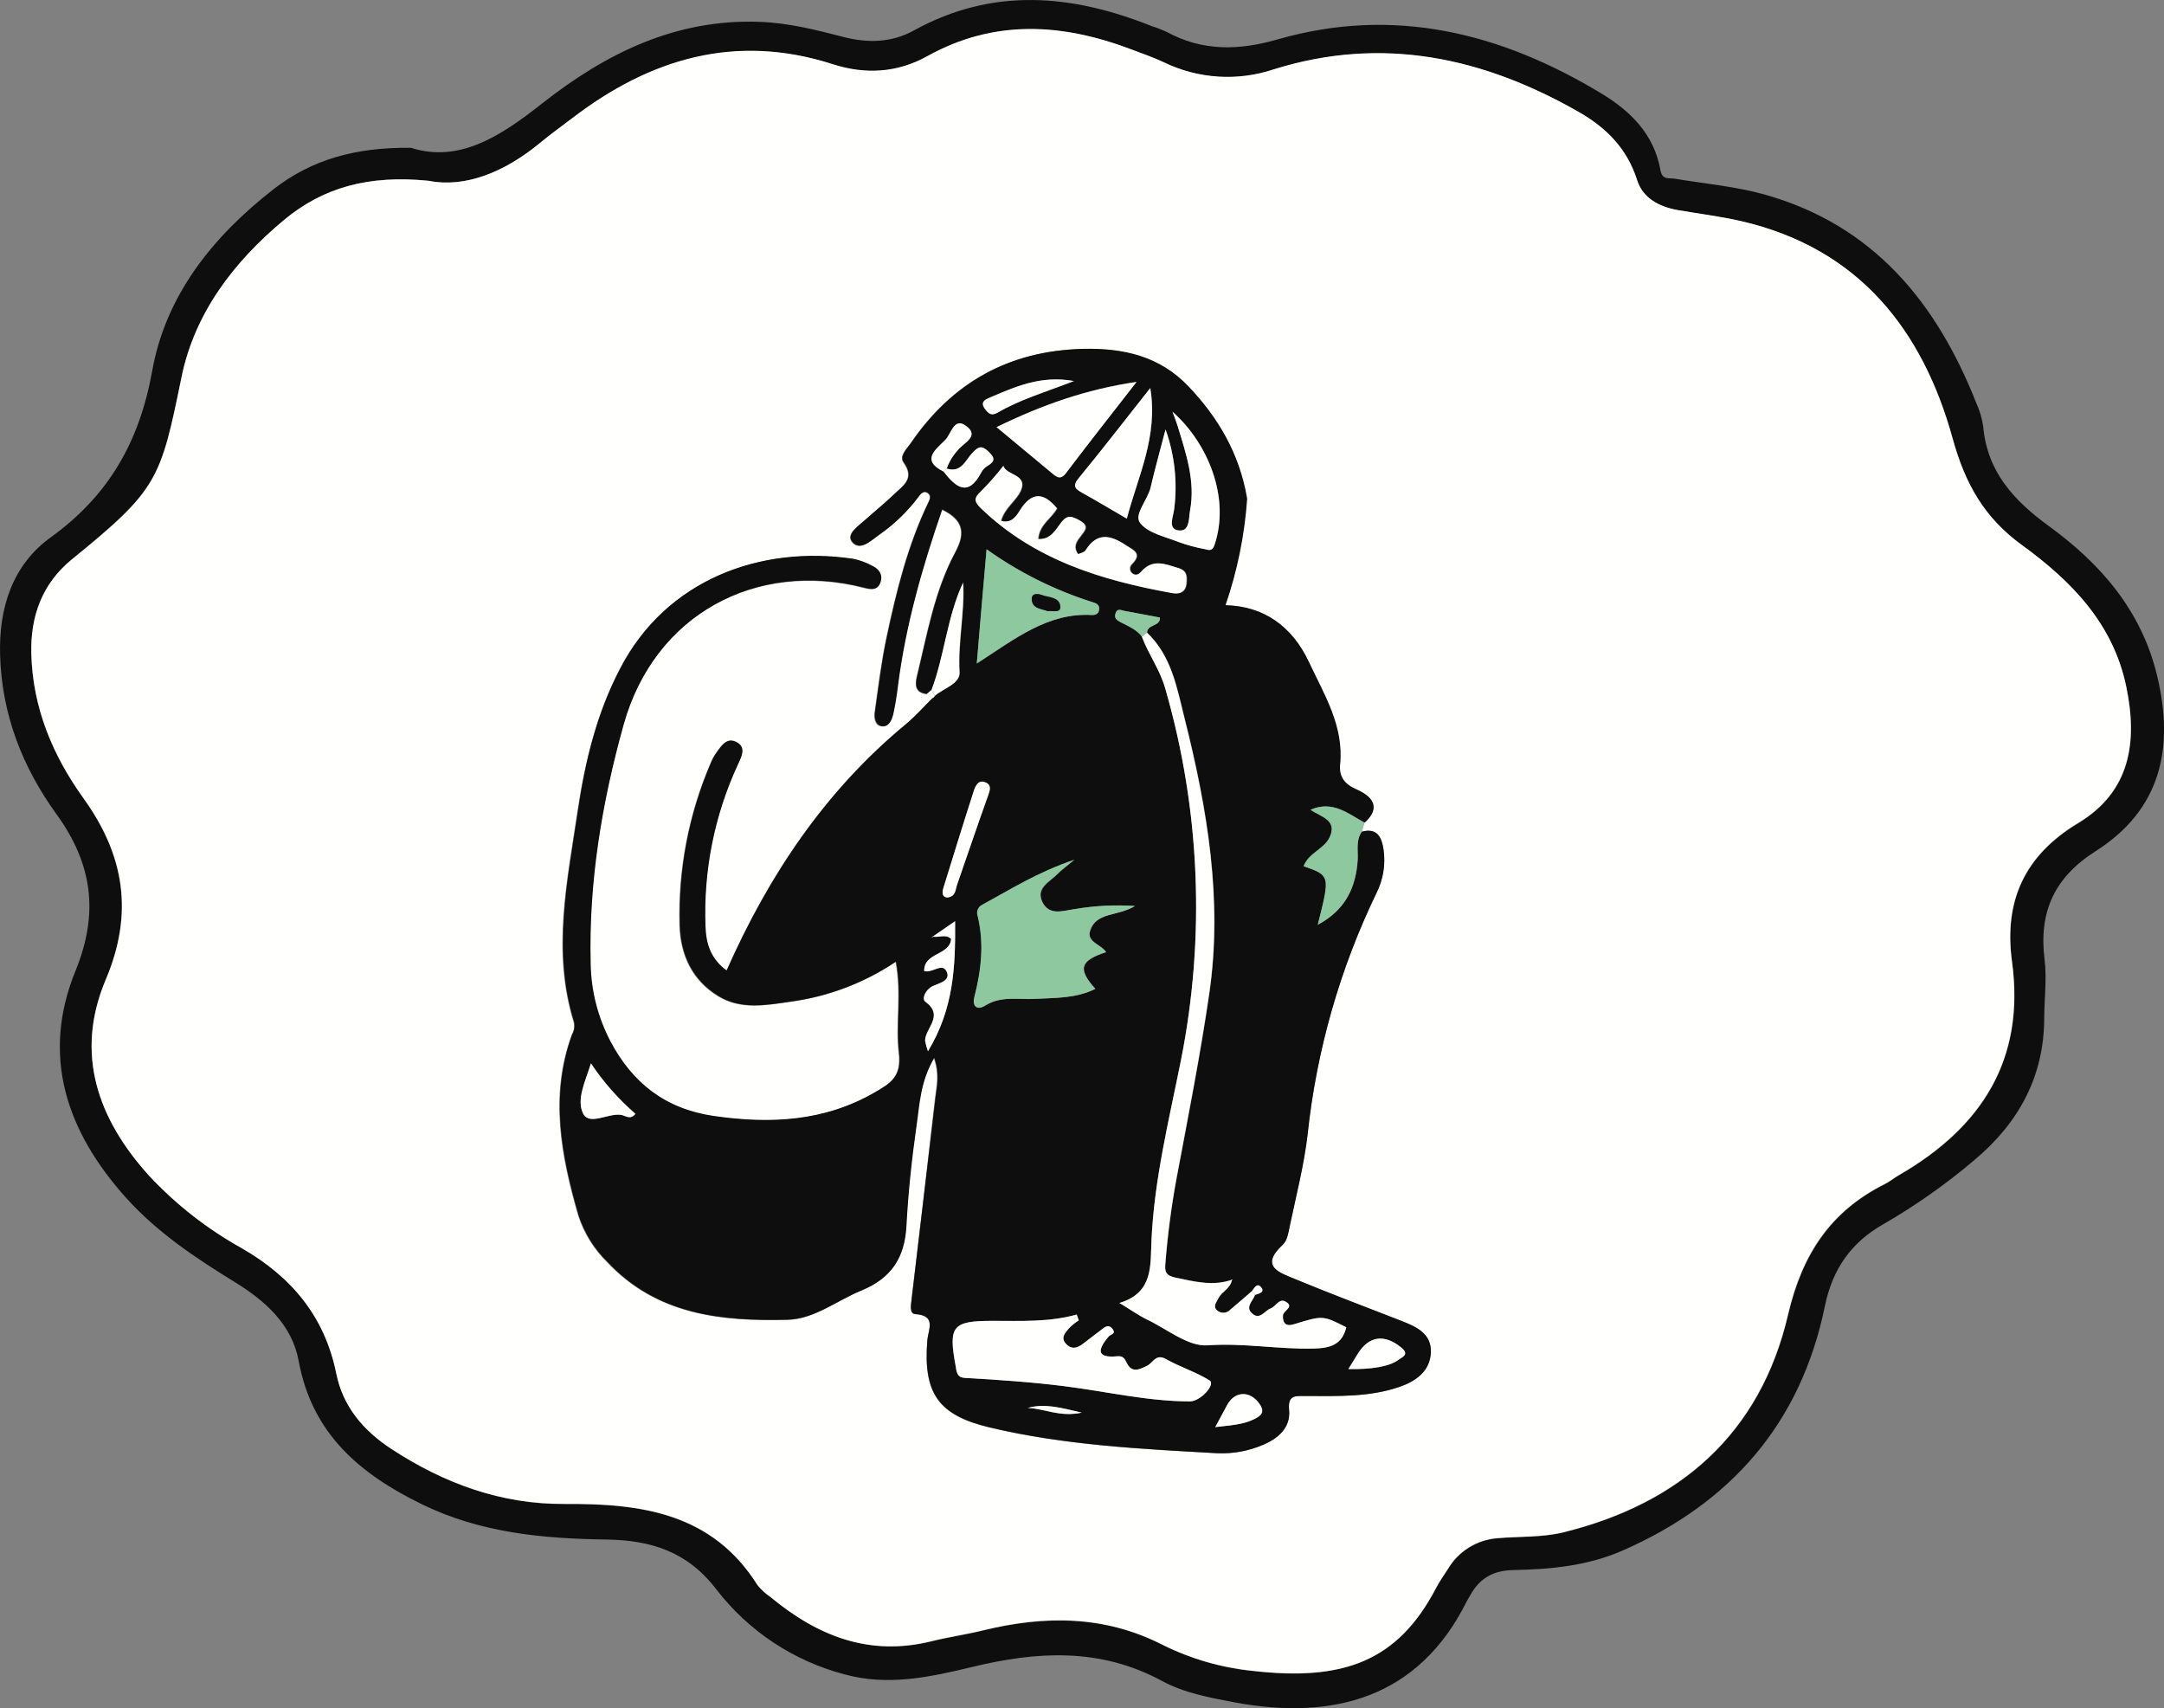 <?xml version="1.0" encoding="utf-8"?>
<!-- Generator: Adobe Illustrator 25.0.1, SVG Export Plug-In . SVG Version: 6.00 Build 0)  -->
<svg version="1.1" id="Layer_1" xmlns="http://www.w3.org/2000/svg" xmlns:xlink="http://www.w3.org/1999/xlink" x="0px" y="0px"
	 viewBox="0 0 1144.47 903.3" style="enable-background:new 0 0 1144.47 903.3;" xml:space="preserve">
<rect x="0" y="0" width="1144.47" height="903.3" fill="#808080" stroke="none"/>
<style type="text/css">
	.st0{clip-path:url(#SVGID_2_);}
	.st1{clip-path:url(#SVGID_4_);fill:#0E0E0E;}
	.st2{clip-path:url(#SVGID_4_);fill:#FFFFFE;}
	.st3{clip-path:url(#SVGID_4_);fill:#8DC89E;}
</style>
<g id="Vector_Smart_Object_1_">
	<g>
		<defs>
			<rect id="SVGID_1_" y="0" width="1144.47" height="903.3"/>
		</defs>
		<clipPath id="SVGID_2_">
			<use xlink:href="#SVGID_1_"  style="overflow:visible;"/>
		</clipPath>
		<g class="st0">
			<defs>
				<rect id="SVGID_3_" y="0" width="1144.47" height="903.3"/>
			</defs>
			<clipPath id="SVGID_4_">
				<use xlink:href="#SVGID_3_"  style="overflow:visible;"/>
			</clipPath>
			<path class="st1" d="M217.34,78.16c25.69,8.16,47.53-6.26,69.25-23.35c33.72-26.54,70.71-44.94,115.26-43.25
				c15.08,0.57,29.53,4.15,43.88,7.91c13.23,3.46,25.9,3.11,37.63-3.38c41.66-22.98,83.57-19.13,125.83-2.24
				c2.61,0.81,5.17,1.8,7.66,2.93c19.07,10.47,38.5,9.95,59.02,4.01c61.31-17.56,117.76-3.53,170.89,28.55
				c15.5,9.33,28.06,21.69,31.37,40.55c0.97,5.52,4.48,4.08,7.71,4.63c15.84,2.64,32.04,4.06,47.4,8.35
				c57.35,16.09,90.91,56.96,111.93,110.21c1.81,3.96,3.05,8.14,3.68,12.43c2.12,23.93,16.1,39.13,34.82,52.76
				c27.36,19.9,49.02,44.77,57.21,79.29c9.17,38.35,1.74,70.74-32.56,92.55c-22.08,14.05-30.12,32.34-27.01,57.4
				c1.25,9.95-0.14,20.4-0.19,30.59c0,31.19-13.51,55.76-37.09,75.49c-14.97,12.7-31.05,24.02-48.06,33.82
				c-17.17,9.78-26.85,23.86-30.86,43.33c-12.73,61.96-49.74,104.21-107.25,129.34c-18.45,8.03-37.9,9.82-57.5,10.19
				c-10.7,0.2-17.96,4.4-22.89,13.51c-0.54,1.04-1.24,1.99-1.76,3.03c-25.55,51.39-70.86,63.11-123.07,53.38
				c-13.15-2.49-26.57-4.98-38.18-11.32c-32.68-17.66-66.03-15.69-100.55-7.29c-21.96,5.25-44.35,10.23-67.38,3.81
				c-26.85-7.06-50.6-22.8-67.58-44.77c-15.39-20.22-34.82-26.16-58.25-26.49c-33.5-0.48-66.36-3.48-97.32-18.53
				c-32.95-16.04-58.33-37.31-65.41-75.86c-3.55-19.32-17.64-31.81-33.82-41.76c-20.79-12.79-41.09-26.31-57.51-44.6
				C35.25,598.41,21.48,558.47,40,513.22c12.43-30.51,8.83-56.51-10.1-82.62c-18.01-24.87-28.92-52.68-29.84-83.99
				c-0.78-25.2,6.57-47.86,26.74-62.44c30.89-22.26,47-50.78,53.72-88.16c7.19-40.05,32.11-70.94,63.92-95.78
				C164.61,84.43,188.04,77.79,217.34,78.16 M226.74,95.57c-31.99-3.18-55.94,3.58-76.58,20.79c-26.57,22.18-47.26,49.15-54.25,83.3
				c-11.05,53.97-12.44,59.14-57.92,96.11c-15.55,12.63-22.01,29.84-21.47,49.99c0.77,28.6,11.29,53.65,27.53,76.26
				c21.66,30.15,26.72,60.84,11.82,96.03c-16.52,39.05-4.23,73.69,23.08,103.81c14.24,15.26,30.79,28.19,49.03,38.33
				c26.19,15.1,43.82,35.99,49.95,66.31c3.5,17.41,14.3,30.04,29.07,39.79c27.91,18.23,58.02,29.35,91.67,29.1
				c40.19-0.3,77.95,4.7,101.97,42.88c1.97,2.46,4.3,4.61,6.92,6.36c24.87,20.6,52.23,31.49,84.94,23.41
				c9.13-2.26,18.48-3.58,27.61-5.82c32.58-7.93,64.22-8.01,95.06,7.81c14.8,7.33,30.82,11.95,47.25,13.63
				c47.93,5.52,76.83-4.97,97.18-43.95c1.82-3.46,4.08-6.69,6.22-9.95c5.5-9.3,15.16-15.36,25.94-16.24
				c11.71-1.02,23.83-0.35,35.1-3.11c61.86-15.22,104.31-52.4,118.89-115.23c7.46-31.69,22.38-54.47,50.93-68.84
				c2.79-1.4,5.23-3.49,7.93-4.98c43.45-25.15,66.59-60.99,59.54-112.74c-4.37-32.11,6.67-56.22,35.03-73.3
				c27.56-16.62,31.49-42.78,25.39-72.14c-6.96-33.55-29.27-56.04-55.26-74.91c-19.9-14.48-29.84-32.34-36.51-56.17
				c-15.94-57.85-49.89-100.73-111.75-115.03c-11.07-2.49-22.39-3.91-33.61-5.87c-9.8-1.69-18.52-6.29-21.53-15.8
				c-5.23-16.53-16.12-27.58-30.42-35.81C784.74,30.45,731.3,18.86,673.96,36.72c-19.14,6.48-40.06,5.18-58.25-3.61
				c-5.64-2.66-11.62-4.69-17.41-6.91c-36.44-13.75-72.32-16.06-107.8,3.63c-15.77,8.78-32.63,9.95-50.07,4.23
				c-51.29-16.47-96.5-3.03-137.87,28.68c-5.59,4.28-11.37,8.38-16.81,12.91c-18.8,15.27-39.6,23.81-59.02,19.97V95.57z"/>
			<path class="st2" d="M226.74,95.62c19.42,3.83,40.22-4.61,58.92-20.12c5.45-4.53,11.21-8.63,16.81-12.91
				c41.36-31.72,86.59-45.15,137.86-28.68c17.41,5.62,34.31,4.55,50.07-4.22c35.47-19.7,71.36-17.41,107.8-3.63
				c5.84,2.21,11.81,4.25,17.41,6.91c18.19,8.79,39.11,10.08,58.25,3.61c57.33-17.86,110.78-6.27,161.52,22.88
				c14.31,8.23,25.2,19.27,30.42,35.81c3.01,9.5,11.74,14.1,21.53,15.8c11.19,1.96,22.54,3.31,33.6,5.87
				c61.86,14.31,95.81,57.2,111.75,115.03c6.54,23.75,16.64,41.69,36.52,56.16c25.99,18.88,48.3,41.35,55.26,74.91
				c6.09,29.38,2.15,55.54-25.4,72.13c-28.35,17.09-39.4,41.19-35.02,73.3c7.03,51.76-16.09,87.6-59.55,112.75
				c-2.71,1.56-5.15,3.65-7.93,4.97c-28.63,14.38-43.57,37.16-50.94,68.85c-14.57,62.82-57.03,100.01-118.88,115.23
				c-11.27,2.76-23.38,2.09-35.1,3.11c-10.75,0.9-20.4,6.95-25.89,16.24c-2.14,3.28-4.4,6.52-6.22,9.95
				c-20.35,39.1-49.25,49.47-97.18,43.94c-16.44-1.68-32.45-6.3-47.25-13.63c-30.85-15.82-62.48-15.74-95.07-7.81
				c-9.12,2.23-18.47,3.55-27.6,5.82c-32.76,8.09-60.16-2.81-84.94-23.4c-2.62-1.76-4.94-3.91-6.92-6.36
				c-24-38.18-61.75-43.18-101.97-42.88c-33.65,0.25-63.77-10.87-91.67-29.1c-14.78-9.68-25.57-22.39-29.08-39.8
				c-6.12-30.31-23.75-51.21-49.95-66.31c-18.17-10.09-34.66-22.95-48.87-38.13c-27.36-30.13-39.59-64.67-23.08-103.82
				c14.92-35.2,9.95-65.89-11.82-96.03c-16.24-22.62-26.76-47.66-27.53-76.27c-0.54-20.24,5.92-37.3,21.46-49.99
				c45.59-36.96,46.88-42.13,57.93-96.11c6.91-34.18,27.59-61.11,54.15-83.3C170.8,99.2,194.76,92.44,226.74,95.62 M490.11,367.12
				l3.03,2.11c-4.75,4.68-9.18,9.75-14.3,13.98c-42.59,35.14-72.36,79.59-94.69,130.17c-8.55-6.21-10.87-14.28-11.19-23.15
				c-1.19-29.51,4.63-58.87,16.99-85.69c1.99-4.3,4.8-9.41-1.15-12.17c-4.97-2.26-7.65,2.49-10.2,5.92c-1.12,1.6-2.06,3.33-2.8,5.15
				c-11.69,27.1-17.33,56.43-16.51,85.93c0.44,15.75,6.68,29.2,20.59,37.61c11.91,7.21,25.22,4.7,37.93,2.86
				c19.96-2.67,39.06-9.9,55.78-21.14c3.26,17.18-0.19,33.08,1.64,48.2c1.56,12.79-4.8,16.27-12.56,20.79
				c-26.77,15.57-55.44,16.97-85.43,12.63c-25.74-3.7-43.18-17.41-54.72-39.6c-6.57-12.58-10.13-26.52-10.39-40.71
				c-1.05-43.08,5.95-85.29,17.41-126.55c16.31-58.53,70.21-87.05,127.14-72.55c3.58,0.92,7.29,1.69,8.76-2.96
				c1.3-4.03-0.89-6.89-4.35-8.55c-3.12-1.72-6.47-2.97-9.95-3.7c-49.02-7.46-99.01,10.94-123.34,57.95
				c-12.24,23.63-18.41,48.92-22.39,75.06c-5.52,37.31-13.7,74.37-2.04,111.93c0.49,2.27,0.11,4.64-1.07,6.64
				c-11.78,32.33-5.69,64.06,3.47,95.65c3.04,9.33,8.3,17.77,15.32,24.62c26.24,27.88,60.31,31.34,95.31,30.47
				c14.2-0.35,26.02-10.18,39-15.47c15.87-6.52,22.86-17.41,23.73-34.13c0.94-17.61,2.78-35.22,5.29-52.68
				c1.66-11.44,2.07-23.53,9.43-36.19c2.98,8.73,1.39,14.77,0.66,20.82c-4.04,35.81-8.22,71.63-12.53,107.44
				c-0.32,2.67-1.04,6.94,2.01,7.16c11.35,0.79,6.89,8.06,6.4,13.85c-2.29,28.01,5.82,39.65,32.92,46.09
				c39.55,9.41,79.97,11.37,120.32,13.63c8.28,0.37,16.55-1.12,24.17-4.37c8.08-3.36,14.77-9.12,13.9-18.41
				c-0.79-8.28,3.39-7.46,8.63-7.46c16.89,0,33.95,0.67,50.15-4.98c8.35-2.93,15.94-8.4,16.19-18.28
				c0.25-9.87-7.98-13.51-15.86-16.57c-18.58-7.28-37.31-14.25-55.71-21.91c-8.14-3.38-19.45-6.54-6.64-18.38
				c2.26-2.11,2.91-6.37,3.61-9.77c3.36-16.12,7.46-32.16,9.42-48.45c4.73-44.36,17.06-87.57,36.47-127.75
				c3.53-7.08,4.81-15.08,3.68-22.93c-0.92-6.27-3.29-11.67-11.5-9.41l1.32-4.75c7.46-6.57,6.34-12.96-4.4-17.61
				c-6.52-2.84-9.2-6.97-8.58-13.13c2.04-20.35-8.35-36.81-16.39-54c-8.96-19.18-24.05-29.84-44.22-30.22
				c6.26-18.15,10.1-37.05,11.44-56.21c-0.02-0.39-0.08-0.77-0.18-1.15c-4-22.76-14.92-41.76-30.79-58.3
				c-15.29-16.01-34.52-20.3-55.78-19.9c-39,0.87-69.05,17.66-90.98,49.74c-2.22,3.24-6.32,6.87-3.81,10.33
				c6.24,8.68-0.57,12.43-5.29,16.99c-4.73,4.55-9.95,8.75-14.93,13.23c-3.65,3.31-10.37,7.47-7.09,11.72
				c4.15,5.2,9.95-0.62,14.21-3.63c8.09-5.61,15.22-12.51,21.1-20.42c1.26-1.74,2.66-3.24,4.64-1.82c1.99,1.41,1.52,2.78,0.45,4.97
				c-10.95,22.71-16.94,47.03-22.14,71.51c-2.75,13.01-4.35,26.28-6.22,39.47c-0.43,3.06,0,7.12,3.83,7.47
				c3.83,0.35,5.12-3.34,5.84-6.37c1.08-4.98,1.91-10,2.49-15.07c4.07-31.96,12.88-62.73,23.42-93.17
				c10.84,5.33,12.73,11.94,7.09,22.39c-11.04,20.48-14.93,43.41-20.37,65.74C483.71,362.4,483.87,366.5,490.11,367.12"/>
			<path class="st1" d="M720.23,439.8c8.2-2.26,10.57,3.13,11.49,9.4c1.15,7.84-0.14,15.84-3.68,22.93
				c-19.42,40.17-31.75,83.38-36.47,127.74c-1.87,16.3-6.07,32.34-9.43,48.45c-0.69,3.41-1.34,7.66-3.6,9.77
				c-12.81,11.84-1.5,14.93,6.64,18.38c18.43,7.66,37.14,14.63,55.72,21.92c7.88,3.06,16.14,6.59,15.86,16.56
				c-0.27,9.97-7.83,15.35-16.19,18.28c-16.19,5.72-33.25,4.97-50.15,4.97c-5.25,0-9.43-0.74-8.63,7.46
				c0.87,9.28-5.82,15.05-13.9,18.41c-7.63,3.26-15.89,4.76-24.18,4.38c-40.34-2.26-80.76-4.23-120.3-13.64
				c-27.11-6.44-35.22-18.08-32.93-46.09c0.49-5.79,4.97-13.05-6.39-13.84c-3.06-0.23-2.34-4.5-2.02-7.17
				c4.23-35.83,8.48-71.67,12.73-107.52c0.72-6.05,2.31-12.09-0.67-20.82c-7.47,12.66-7.76,24.87-9.43,36.19
				c-2.49,17.41-4.36,35.08-5.3,52.68c-0.87,16.73-7.86,27.6-23.73,34.13c-12.99,5.3-24.88,15.12-39,15.47
				c-34.99,0.87-69.07-2.49-95.31-30.46c-7.02-6.85-12.27-15.3-15.32-24.63c-9.15-31.59-15.24-63.32-3.46-95.66
				c1.17-2,1.56-4.37,1.07-6.64c-11.67-37.51-3.49-74.62,2.04-111.93c3.85-26.14,9.95-51.44,22.39-75.06
				c24.32-47,74.31-65.34,123.34-57.95c3.47,0.74,6.83,1.98,9.95,3.7c3.45,1.67,5.64,4.53,4.35,8.55c-1.47,4.66-5.17,3.88-8.76,2.96
				c-56.93-14.6-110.83,14.03-127.15,72.55c-11.52,41.26-18.51,83.47-17.41,126.55c0.26,14.19,3.82,28.13,10.39,40.71
				c11.64,22.09,29.07,35.89,54.72,39.6c30,4.32,58.67,2.93,85.43-12.63c7.76-4.53,14.13-8.01,12.57-20.79
				c-1.84-15.12,1.61-31.02-1.64-48.2c-16.73,11.23-35.82,18.46-55.79,21.14c-12.71,1.85-26.02,4.35-37.93-2.86
				c-13.9-8.4-20.14-21.86-20.59-37.61c-0.81-29.51,4.83-58.83,16.51-85.93c0.74-1.82,1.69-3.54,2.81-5.15
				c2.49-3.48,5.35-8.18,10.2-5.92c5.95,2.76,3.14,7.86,1.15,12.17c-12.39,26.8-18.25,56.17-17.1,85.69
				c0.32,8.88,2.65,16.94,11.2,23.16c22.39-50.49,52.23-95.04,94.69-130.18c5.12-4.23,9.55-9.3,14.3-13.98
				c0.61-0.27,1.09-0.76,1.35-1.37c4.67-3.88,13.3-6.34,12.94-12.31c-0.95-15.91,2.8-31.51,1.88-47.4
				c-8.48,18.15-9.74,38.3-16.68,56.78l-2.49,2.19c-6.24-0.62-6.39-4.73-5.25-9.4c5.45-22.39,9.33-45.27,20.37-65.74
				c5.64-10.49,3.75-17.11-7.09-22.39c-10.54,30.45-19.34,61.22-23.42,93.17c-0.58,5.06-1.41,10.1-2.49,15.08
				c-0.73,3.03-2.32,6.74-5.85,6.36c-3.53-0.37-4.25-4.48-3.83-7.46c1.87-13.18,3.45-26.46,6.22-39.47
				c5.2-24.48,11.19-48.8,22.14-71.51c1.07-2.19,1.22-3.81-0.45-4.97c-1.66-1.17-3.39,0-4.65,1.82
				c-5.87,7.91-12.99,14.8-21.09,20.42c-4.28,3.01-9.95,8.83-14.21,3.63c-3.29-4.13,3.43-8.41,7.08-11.72
				c4.98-4.48,10.21-8.63,14.93-13.23c4.73-4.6,11.54-8.3,5.3-16.99c-2.49-3.45,1.59-7.08,3.81-10.32
				c21.93-31.99,51.98-48.77,90.98-49.74c21.27-0.5,40.5,3.78,55.79,19.9c15.76,16.54,26.79,35.54,30.79,58.3
				c0.09,0.37,0.16,0.76,0.18,1.15c-1.34,19.16-5.19,38.05-11.44,56.21c20.17,0.45,35.26,11.05,44.22,30.22
				c8.04,17.19,18.44,33.66,16.4,54c-0.62,6.17,2.06,10.3,8.58,13.14c10.75,4.65,11.79,11.04,4.41,17.61
				c-8.71-4.7-16.81-11.94-28.6-6.82c5.69,3.83,14.35,5.43,10.12,14.55c-2.9,6.25-11.14,8.31-13.75,15.29
				c14.15,4.98,14.15,4.98,7.46,30.97c14.6-7.75,20.22-19.73,21.12-34.49C718.26,449.53,717.01,444.35,720.23,439.8 M500.68,247.78
				c1.28-3.62,3.29-6.94,5.89-9.77c2.93-3.83,12.14-7.46,3.96-13.06c-6.05-4.18-7.46,4.61-10.67,7.76
				c-4.98,4.97-13.09,10.7-0.67,16.73c6.44,8.46,12.88,13.46,19.89,0.35c0.74-1.41,1.84-2.57,3.21-3.38
				c4.17-2.49,4.07-4.33,0.49-7.69c-3.58-3.36-5.24-2.49-8.3,0.63C510.63,243.21,508.47,250.33,500.68,247.78 M493.07,495.19
				c3.19,0.94,6.89-1.57,9.95,1.32c-0.63,8.83-14.6,7.11-14.23,17.04c4.71,1.07,9.83-4.97,12.04,0.64c1.79,4.53-4.2,5.75-7.46,7.24
				c-4.05,1.91-6.03,6.77-3.99,8.28c10.1,7.46,0,13.8-0.14,20.57c0.35,1.92,0.87,3.81,1.54,5.64c13.6-22.53,14.54-44.54,14.35-68.79
				c-5.32,3.65-8.78,6.07-12.23,8.4l0.52,0.15L493.07,495.19z M661.98,682.88c-3.76,3.23-7.46,6.49-11.3,9.67
				c-1.82,2.05-4.97,2.23-7.02,0.4c-0.06-0.06-0.13-0.12-0.19-0.18c-2.07-2.06,0-4.13,0.86-6.17c1.82-3.68,6.5-5.25,7.12-9.72
				l0.35,0.25v-0.52c-10.15,3.63-19.9,1.07-29.84-0.99c-5.48-1.12-5.95-3.26-5.55-7.73c1.19-14.84,3.14-29.61,5.82-44.25
				c6.14-32.68,12.61-65.36,17.41-98.27c7.19-49.35-1.02-97.65-13.03-145.4c-4.08-16.17-6.87-33.1-19.9-45.44
				c0-4.45,7.19-3.21,6.74-7.96l-18.7-3.51c-1.77-0.32-3.86-1.64-4.79,1.32c-0.76,2.49,0.7,3.58,2.49,4.55
				c4.12,2.09,8.5,3.85,11.49,7.71c3.56,9.48,9.68,17.68,12.43,27.6c18.41,63.94,21.2,131.37,8.14,196.62
				c-6.29,31.44-14.05,62.72-15.55,94.96c-0.62,13.46,1.1,27.73-16.92,33.2c5.95,3.6,10.13,6.62,14.68,8.81
				c10.54,4.97,21.64,14.33,31.91,13.58c18.95-1.34,37.31,2.16,56.11,1.72c9.05-0.22,14.93-2.14,17.26-11.24
				c-12.44-6.36-12.44-6.29-27.93-1.54c-3.83,1.17-5.89-0.5-5.54-4.85c0.22-2.49,6.39-4.45,1.24-7.24
				c-3.34-1.82-4.97,2.64-7.91,3.73c-2.94,1.1-5.35,5.84-9.15,3.01c-4.7-3.51-0.14-6.89,1.04-10.27c2.01-0.67,5.2-1.39,3.06-4.03
				C664.69,678.05,663.32,681.36,661.98,682.88 M570.52,698.2c-0.35-1.02-0.69-2.05-1.07-3.04c-14.65,4.08-29.56,3.34-44.4,3.34
				c-21.49,0-23.61,2.66-19.52,24.42c0.07,0.78,0.21,1.55,0.39,2.31c0.78,2.23,1.52,3.28,4.75,3.46
				c17.42,0.97,34.95,2.16,52.24,4.35c22.13,2.75,43.95,8.05,66.43,8.03c5.67,0,13.64-9.03,10.43-11.04
				c-7.21-4.53-15.65-7.09-23.08-11.32c-5.35-3.03-6.84,1.95-9.95,3.49c-4.14,2.09-8.14,4.03-10.85-1.49
				c-1.17-2.49-2.11-3.75-4.98-3.49c-11.53,1.07-10.17-3.78-4.62-10.42c0.99-1.19,4.25-1.34,2.01-4.12c-1.59-2-3.23-1.54-4.97-0.15
				c-3.39,2.66-6.9,5.2-10.28,7.86c-3.38,2.66-6.05,3.78-9.23,0.3c-3.18-3.48-0.5-5.84,1.43-8.16
				C566.84,700.9,568.62,699.45,570.52,698.2 M600.36,479.1c-10.72-0.69-21.5-0.12-32.08,1.72c-5.85,0.75-13.39,3.53-16.94-3.83
				c-3.55-7.37,4.08-10.7,8.16-14.93c1.87-1.94,4.13-3.5,8.71-7.34c-19.25,6.49-33.68,15.62-48.58,23.75
				c-2.23,1.02-3.3,3.58-2.49,5.9c3.53,14.47,1.94,28.68-1.72,42.9c-1.17,4.58,1.07,7.46,5.77,4.48c8.39-5.25,17.41-2.98,26.34-3.5
				c10.72-0.6,21.64-0.18,31.86-5.3c-9.95-10.91-7.47-15.1,5.67-19.42c-2.49-4.1-10.49-5.28-8.43-11.39
				c3.18-9.97,14.3-7.36,23.62-13.03H600.36z M530.72,246.34c-3.58,4.74-7.45,9.26-11.59,13.53c-3.86,3.52-3.78,5.45,0,9.07
				c28.28,27.36,63.8,38.13,101.13,44.77c3.7,0.67,6.98-0.43,7.47-5.23c0.27-3.65,0.37-6.62-4.28-8.01
				c-6.82-2.09-13.33-4.97-19.36,1.62c-1.26,1.39-3.03,2.75-4.97,1.22c-1.41-1.07-1.69-3.08-0.63-4.5c0.14-0.17,0.28-0.33,0.45-0.48
				c5.37-5.6,1.09-7.21-3.24-9.95c-8.25-5.45-15.26-6.96-21.34,2.78c-0.66,1.05-2.48,1.35-3.9,2c-3.08-4.18-0.58-7.11,1.49-9.8
				c2.49-3.14,4.27-5.33-0.74-8.09c-3.88-2.14-6.29-3.23-9.6,1c-3.01,3.85-5.58,9.3-12.29,8.85c0.55-7.73,7.03-10.87,9.95-16.22
				c-7.04-8.48-13.2-8.93-19.47,0.89c-1.97,3.08-4.6,7.46-10.13,5.69c1.85-6.81,7.88-10.44,10.4-15.87
				c3.73-8.92-7.91-8.15-9.43-13.3H530.72z M527.12,225.88l29.02,24.22c2.49,2.12,4.66,3.88,7.46,0
				c11.87-15.59,24-30.99,37.31-48.17c-26.74,3.96-49.67,12.19-73.87,23.95H527.12z M616.48,227.07
				c-3.13,12.06-5.72,21.29-7.88,30.64c-1.54,6.64-8.95,14.31-5.59,18.75c4.15,5.5,13.38,7.32,20.61,10.23
				c4.42,1.59,8.95,2.81,13.56,3.65c2,0.43,3.99,1.47,5.2-2.23c8.33-24.87-3.31-53.65-22.23-70.41c1.17,3.19,2.04,5.27,2.71,7.46
				c4.43,14.6,9.5,29.22,6.59,44.77c-0.76,4.03,0,11.54-6.39,10.49c-5.47-0.89-2.48-7.24-2.04-11.11
				c1.84-14.25,0.26-28.72-4.6-42.23H616.48z M521.77,290.47c-1.77,20.57-3.38,39.47-5.17,60.42
				c20.42-13.13,37.53-26.94,60.76-25.66c2.19,0.12,3.81-0.8,3.96-3.19c0.16-2.39-1.71-3.03-3.7-3.66
				C557.65,312.06,538.81,302.64,521.77,290.47 M595.98,274.25c5.92-22.56,16.59-43.15,12.44-69.04
				c-13.58,17.17-25.51,32.61-37.88,47.68c-3.5,4.3-1.64,5.74,2.01,7.78c7.39,4.15,14.78,8.58,23.37,13.58H595.98z M501.06,474.62
				c4.37-0.53,4.22-3.81,4.97-6.27c5.5-15.79,10.8-31.64,16.44-47.26c1.02-2.86,2.07-5.61-1.02-7.06c-4.08-1.92-5.65,1.82-6.54,4.61
				c-5.49,17.01-10.75,34.12-16.04,51.21c-0.8,2.54-0.45,4.57,2.11,4.77H501.06z M312.59,562.32c-2.9,9.42-7.88,19.1-4.05,26.63
				c3.24,6.34,12.96-0.32,19.9,0.58c2.24,0.27,4.97,2.98,7.69-0.53c-9.03-7.8-16.97-16.77-23.61-26.68H312.59z M567.98,201.5
				c-17.68-3.16-31.14,3.08-44.77,8.83c-2.49,1.05-4.97,2.49-2.29,6.02c1.95,2.49,3.44,3.68,6.67,1.82
				C539.68,211.2,553.03,207.27,567.98,201.5 M713.11,723.97c11.68,0.3,21.57-1.32,26.22-4.71c2.09-1.54,6.34-2.88,1.87-6.57
				c-9.08-7.46-17.41-6.26-23.31,3.54C716.35,718.79,714.76,721.33,713.11,723.97 M642.7,754.67c7.46-0.97,14.27-1.14,20.4-4.07
				c3.31-1.59,6.36-3.43,3.26-7.96c-4.97-7.47-13.46-7.21-17.41,0.62C647.02,746.72,645.16,750.03,642.7,754.67 M572.08,747.02
				c-11.14-2.62-19.57-4.97-28.5-2.49C552.34,744.88,560.57,749.53,572.08,747.02"/>
			<path class="st3" d="M720.22,439.8c-3.21,4.55-1.92,9.72-2.21,14.75c-0.9,14.77-6.52,26.74-21.12,34.5
				c6.57-26.07,6.57-26.07-7.46-30.96c2.48-6.99,10.84-9.06,13.75-15.3c4.23-9.13-4.43-10.72-10.13-14.55
				c11.79-5.12,19.9,2.11,28.6,6.82C721.1,436.64,720.74,438.21,720.22,439.8"/>
			<path class="st2" d="M651.5,676.83c-0.67,4.53-5.35,6.1-7.16,9.77c-0.99,2.05-2.93,4.11-0.86,6.17c1.95,1.93,5.1,1.92,7.03-0.03
				c0.06-0.06,0.12-0.13,0.18-0.19c3.81-3.18,7.47-6.44,11.29-9.67l1.79,1.84c-1.19,3.38-5.74,6.77-1.04,10.28
				c3.8,2.83,6.11-1.85,9.15-3.01c3.03-1.17,4.58-5.54,7.91-3.73c5.15,2.79-1.02,4.7-1.25,7.24c-0.35,4.35,1.72,6.03,5.55,4.85
				c15.47-4.75,15.44-4.82,27.93,1.55c-2.26,9.1-8.2,11.01-17.26,11.24c-18.73,0.45-37.15-3.06-56.11-1.72
				c-10.28,0.75-21.37-8.53-31.91-13.58c-4.55-2.19-8.73-5.2-14.67-8.81c18.01-5.47,16.3-19.75,16.92-33.2
				c1.49-32.33,9.25-63.52,15.55-94.96c13.02-65.25,10.21-132.68-8.24-196.62c-2.76-9.95-8.88-18.13-12.43-27.58l2.69-2.14
				c13.05,12.44,15.84,29.28,19.89,45.45c12.01,47.75,20.22,96.05,13.04,145.4c-4.8,32.91-11.26,65.59-17.41,98.28
				c-2.67,14.66-4.6,29.46-5.77,44.32c-0.4,4.48,0,6.62,5.55,7.73c9.95,2.07,19.9,4.63,29.84,0.99L651.5,676.83z"/>
			<path class="st2" d="M570.52,698.2c-1.91,1.25-3.68,2.7-5.27,4.32c-1.92,2.31-4.49,4.98-1.43,8.16c3.06,3.19,6.2,2.09,9.23-0.3
				c3.03-2.39,6.89-5.2,10.27-7.86c1.77-1.39,3.41-1.84,4.97,0.15c2.23,2.78-1.02,2.93-2.01,4.13c-5.55,6.64-6.91,11.49,4.62,10.42
				c2.93-0.27,3.88,1.1,4.98,3.48c2.71,5.52,6.71,3.58,10.84,1.49c3.08-1.54,4.58-6.52,9.95-3.48c7.46,4.23,15.86,6.79,23.08,11.32
				c3.21,2.02-4.75,11.04-10.42,11.04c-22.38,0-44.29-5.27-66.44-8.04c-17.41-2.18-34.82-3.38-52.23-4.35
				c-3.23-0.17-3.97-1.22-4.75-3.46c-0.18-0.76-0.32-1.54-0.4-2.31c-4.08-21.76-1.96-24.42,19.52-24.42
				c14.93,0,29.84,0.75,44.4-3.33C569.82,696.16,570.17,697.17,570.52,698.2"/>
			<path class="st3" d="M600.26,479.1c-9.33,5.67-20.45,3.06-23.78,12.98c-2.06,6.12,5.84,7.29,8.43,11.39
				c-13.18,4.32-15.62,8.5-5.67,19.42c-10.22,5.12-21.15,4.7-31.86,5.3c-8.85,0.53-17.95-1.74-26.33,3.51
				c-4.71,2.93-6.94,0-5.77-4.48c3.65-14.23,5.25-28.43,1.72-42.9c-0.81-2.31,0.26-4.87,2.49-5.9
				c14.93-8.14,29.33-17.26,48.58-23.75c-4.58,3.83-6.84,5.4-8.71,7.34c-4.08,4.28-11.86,7.24-8.16,14.93
				c3.7,7.68,11.09,4.57,16.94,3.83C578.74,478.95,589.53,478.38,600.26,479.1"/>
			<path class="st2" d="M530.65,246.34c1.51,5.15,13.15,4.37,9.08,13.18c-2.49,5.43-8.56,9.05-10.4,15.87
				c5.52,1.66,8.16-2.49,10.13-5.69c6.26-9.83,12.43-9.38,19.47-0.9c-2.86,5.35-9.35,8.48-9.95,16.22
				c6.72,0.45,9.28-4.97,12.29-8.85c3.31-4.23,5.72-3.14,9.6-0.99c4.98,2.76,3.14,4.97,0.75,8.09c-2.07,2.68-4.58,5.61-1.49,9.79
				c1.31-0.65,3.24-0.94,3.91-1.99c6.06-9.75,13.08-8.24,21.33-2.79c4.33,2.84,8.61,4.45,3.24,9.95c-1.33,1.17-1.47,3.19-0.3,4.53
				c0.14,0.17,0.3,0.32,0.48,0.45c2.07,1.54,3.83,0.17,4.98-1.22c6.02-6.62,12.43-3.7,19.34-1.61c4.66,1.39,4.55,4.35,4.28,8.01
				c-0.37,4.8-3.65,5.9-7.46,5.23c-37.31-6.75-72.86-17.54-101.13-44.77c-3.78-3.63-3.86-5.55,0-9.08
				C523.01,255.53,526.97,251.05,530.65,246.34"/>
			<path class="st2" d="M527.04,225.87c24.2-11.76,47.26-19.9,74.07-23.88c-13.38,17.19-25.51,32.58-37.3,48.18
				c-2.94,3.86-4.98,2.09-7.47,0L527.04,225.87z"/>
			<path class="st2" d="M616.41,227.07c4.84,13.53,6.39,28.03,4.53,42.28c-0.43,3.88-3.44,10.22,2.04,11.11
				c6.46,1.05,5.61-6.46,6.39-10.49c2.9-15.6-2.17-30.22-6.59-44.77c-0.67-2.19-1.54-4.28-2.71-7.46
				c18.93,16.76,30.57,45.64,22.23,70.41c-1.22,3.7-3.21,2.66-5.2,2.23c-4.61-0.84-9.14-2.07-13.56-3.65
				c-7.24-2.91-16.47-4.73-20.62-10.23c-3.36-4.45,4.05-12.11,5.59-18.75C610.69,248.36,613.27,239.13,616.41,227.07"/>
			<path class="st3" d="M521.77,290.46c17.04,12.17,35.88,21.59,55.84,27.91c1.99,0.62,3.83,1.14,3.7,3.65
				c-0.12,2.52-1.77,3.31-3.95,3.19c-23.23-1.27-40.34,12.43-60.76,25.66C518.31,329.94,519.93,311.04,521.77,290.46 M554.1,323.2
				c2.49-0.4,6.97,1.22,6.7-2.49c-0.37-5.2-6.23-4.77-9.95-6.19c-2.08-0.79-5.32-0.99-5.17,2.34
				C545.8,322,550.69,321.84,554.1,323.2"/>
			<path class="st2" d="M595.92,274.25c-8.58-4.97-15.97-9.43-23.48-13.58c-3.66-2.04-5.52-3.48-2.01-7.78
				c12.43-15.08,24.3-30.52,37.88-47.68C612.51,231.1,601.83,251.69,595.92,274.25"/>
			<path class="st2" d="M492.87,495.59l12.26-8.45c0.2,24.24-0.74,46.26-14.35,68.79c-0.67-1.83-1.19-3.73-1.54-5.64
				c0.19-6.77,10.25-13.13,0.15-20.57c-2.05-1.52,0-6.37,3.98-8.29c3.21-1.49,9.2-2.71,7.46-7.24c-2.21-5.62-7.34,0.43-12.04-0.64
				c-0.37-9.95,13.6-8.21,14.23-17.04c-3.01-2.88-6.71-0.37-9.95-1.31L492.87,495.59z"/>
			<path class="st2" d="M500.98,474.62c-2.49-0.2-2.9-2.24-2.09-4.97c5.3-17.09,10.55-34.2,16.04-51.21
				c0.9-2.79,2.49-6.52,6.54-4.61c3.08,1.45,2.04,4.21,1.02,7.06c-5.64,15.73-10.94,31.57-16.44,47.26
				C505.21,470.82,505.35,474.1,500.98,474.62"/>
			<path class="st2" d="M312.52,562.32c6.6,9.9,14.5,18.88,23.48,26.69c-2.69,3.5-5.45,0.79-7.69,0.52
				c-6.89-0.89-16.61,5.77-19.89-0.57C304.64,581.42,309.61,571.75,312.52,562.32"/>
			<path class="st2" d="M492.62,364.93c6.94-18.48,8.21-38.62,16.68-56.78c0.92,15.9-2.83,31.49-1.89,47.41
				c0.37,5.97-8.26,8.43-12.93,12.31L492.62,364.93z"/>
			<path class="st2" d="M567.98,201.5c-14.92,5.77-28.3,9.7-40.29,16.66c-3.23,1.87-4.72,0.77-6.67-1.82
				c-2.73-3.6-0.22-4.97,2.29-6.02C536.85,204.59,550.3,198.34,567.98,201.5"/>
			<path class="st2" d="M713.11,723.96c1.65-2.64,3.24-5.17,4.78-7.73c5.92-9.8,14.23-11.04,23.3-3.53
				c4.48,3.68,0.23,4.97-1.86,6.57C734.67,722.67,724.78,724.27,713.11,723.96"/>
			<path class="st2" d="M642.7,754.68c2.49-4.58,4.33-7.96,6.12-11.42c4.08-7.83,12.43-8.09,17.41-0.62c3.11,4.53,0,6.36-3.26,7.96
				C656.97,753.53,650.29,753.71,642.7,754.68"/>
			<path class="st2" d="M500.68,247.79c7.78,2.49,9.95-4.58,13.67-8.43c3.06-3.16,4.71-4.01,8.32-0.62c3.6,3.38,3.68,5.25-0.5,7.68
				c-1.36,0.81-2.46,1.98-3.21,3.38c-6.89,13.11-13.33,8.12-19.9-0.35C499.71,248.9,500.18,248.36,500.68,247.79"/>
			<path class="st2" d="M499.19,249.45c-12.44-6.04-4.28-11.76,0.67-16.73c3.13-3.16,4.62-11.94,10.67-7.76
				c8.19,5.64-1.02,9.23-3.96,13.06c-2.6,2.83-4.6,6.15-5.89,9.77C500.18,248.36,499.71,248.9,499.19,249.45"/>
			<path class="st3" d="M606.63,334.52l-2.69,2.14c-2.98-3.88-7.46-5.64-11.49-7.73c-1.87-0.97-3.34-2.12-2.49-4.55
				c0.92-2.96,3.01-1.64,4.79-1.32l18.7,3.51C613.8,331.31,606.66,330.06,606.63,334.52"/>
			<path class="st2" d="M572.08,747.02c-11.52,2.49-19.75-2.14-28.5-2.49C552.51,742.02,560.94,744.4,572.08,747.02"/>
			<path class="st2" d="M661.98,682.87c1.35-1.51,2.71-4.82,4.97-2.19c2.27,2.64-1.04,3.36-3.05,4.03L661.98,682.87z"/>
			<path class="st2" d="M494.41,367.87c-0.26,0.61-0.74,1.1-1.35,1.37l-3.03-2.12l2.48-2.18L494.41,367.87z"/>
			<polygon class="st2" points="493.07,495.19 493.42,495.69 492.89,495.57 			"/>
			<path class="st2" d="M651.88,676.61v0.52c0,0-0.35-0.25-0.32-0.27L651.88,676.61z"/>
			<path class="st1" d="M554.1,323.2c-3.31-1.36-8.21-1.2-8.45-6.24c-0.14-3.34,3.08-3.14,5.17-2.34c3.75,1.41,9.6,0.99,9.95,6.19
				C560.97,324.42,556.6,322.8,554.1,323.2"/>
		</g>
	</g>
</g>
</svg>
